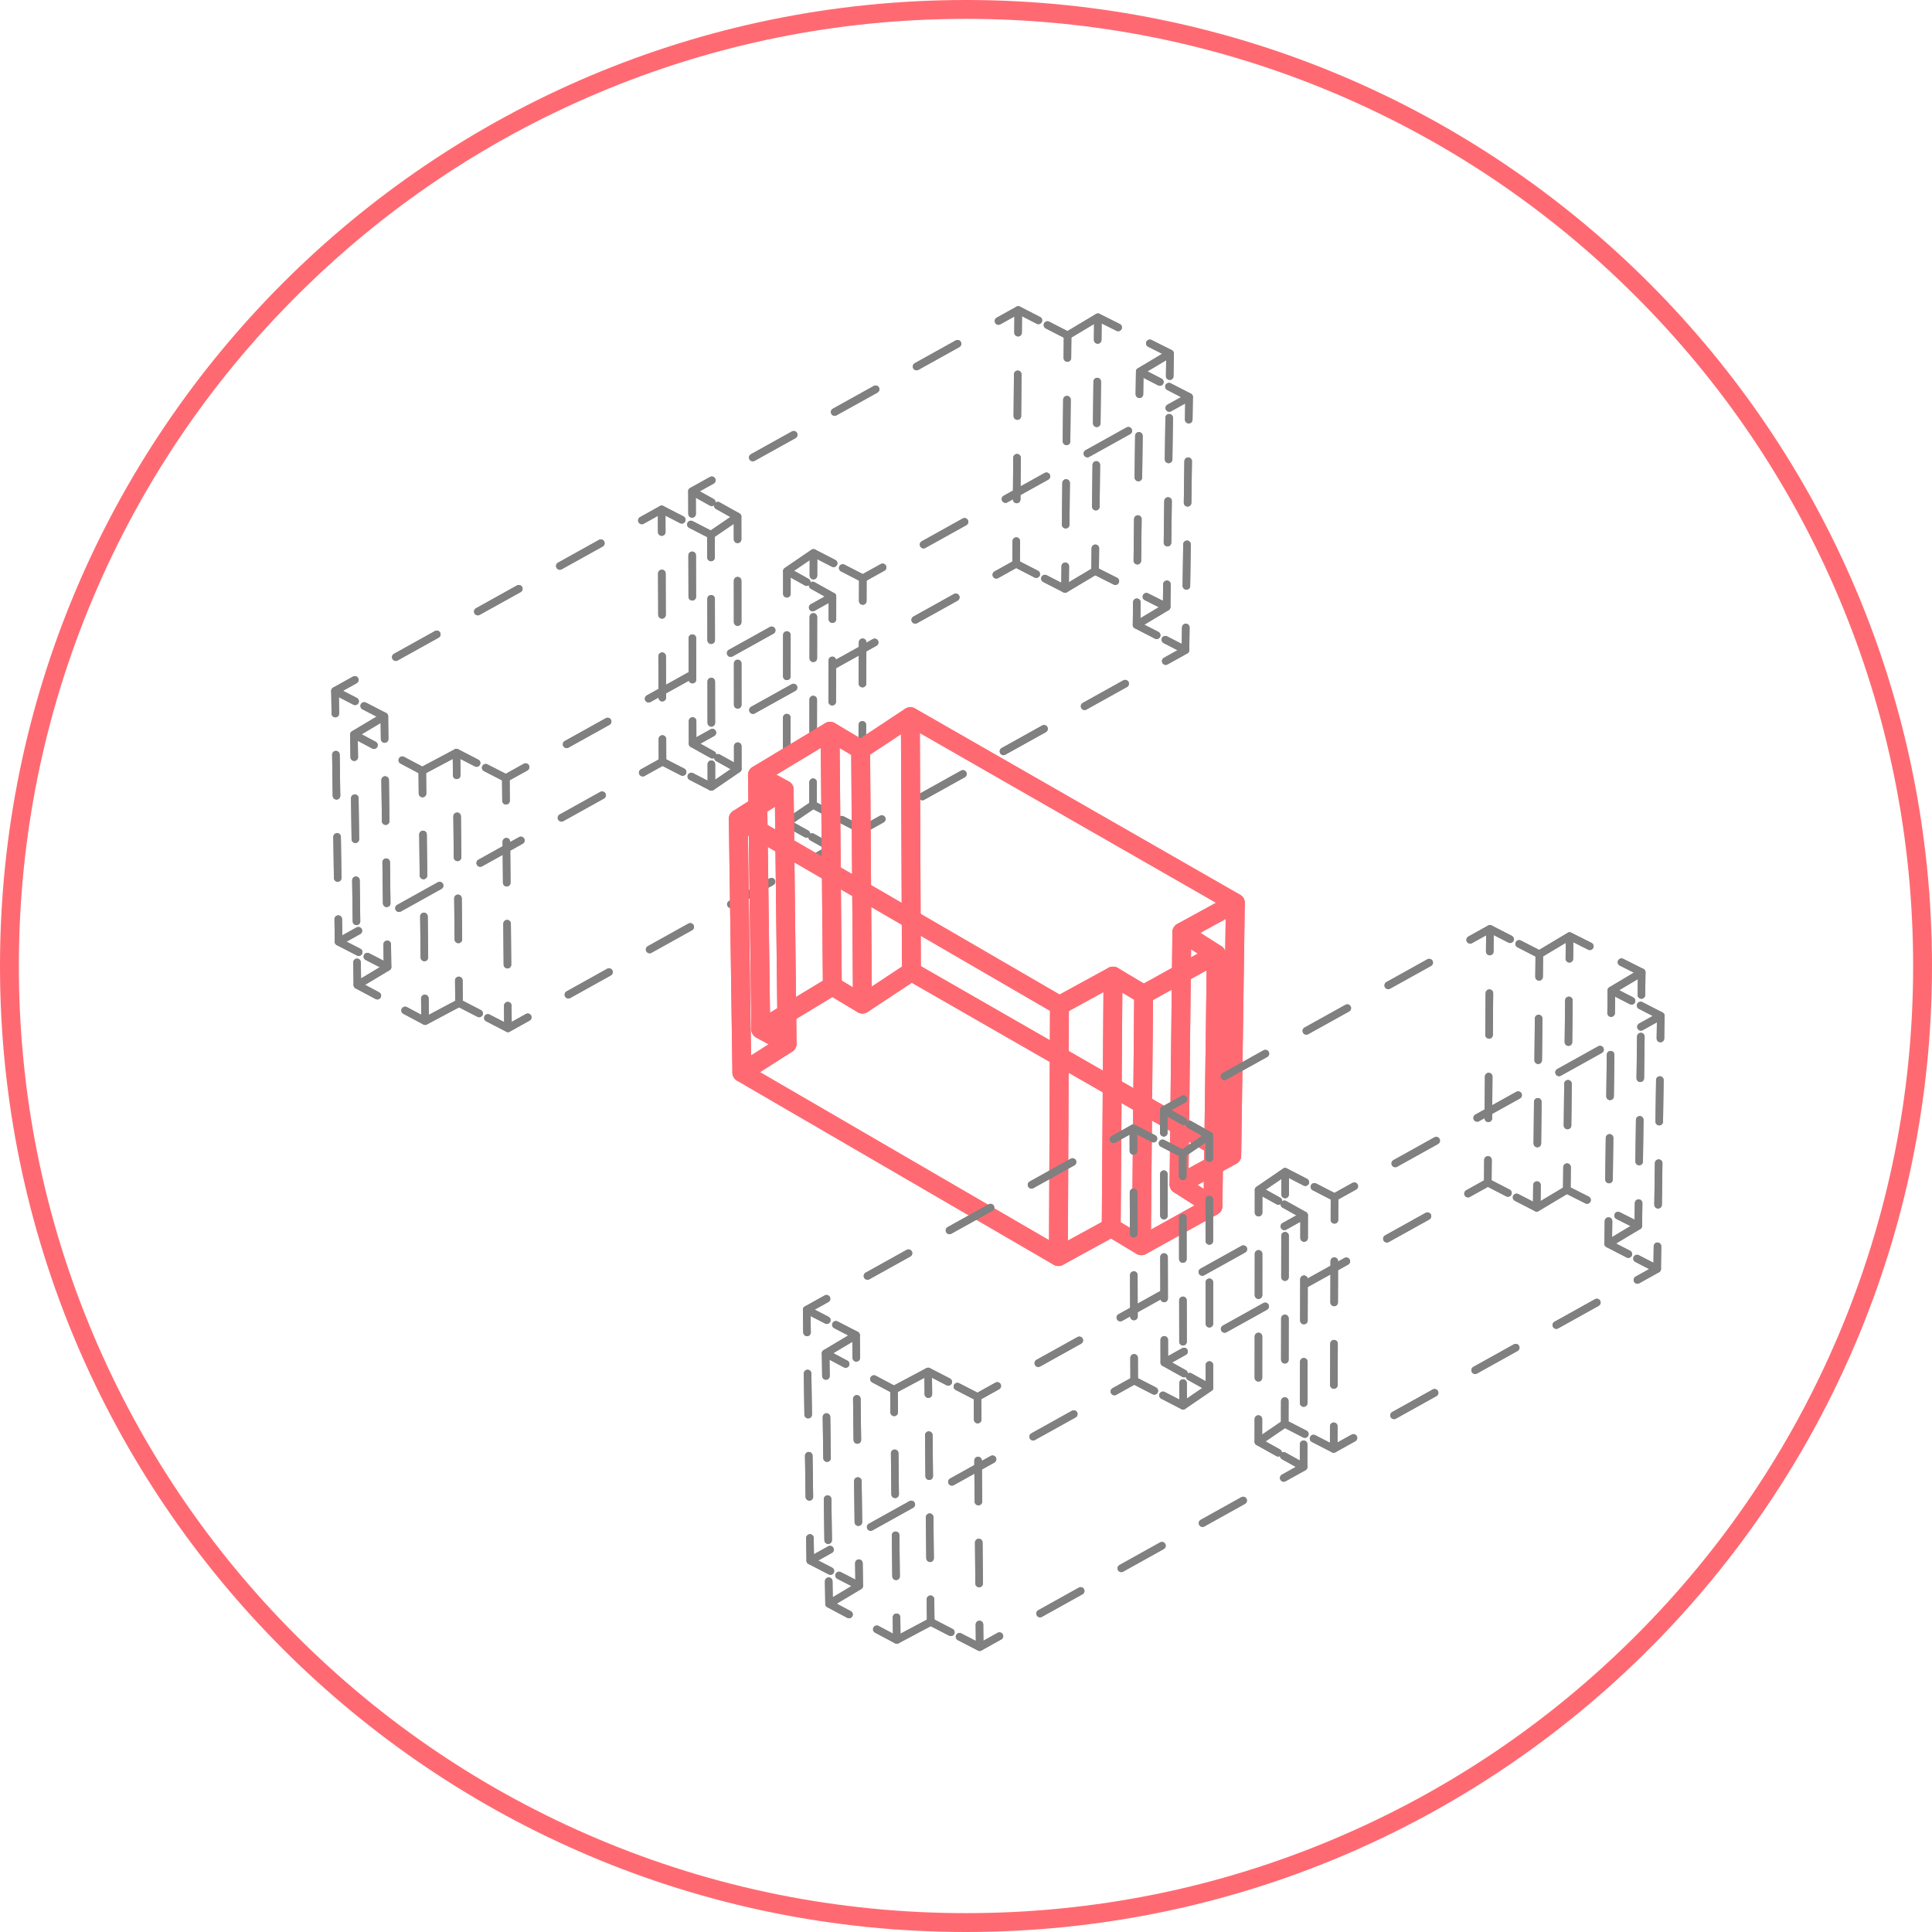 <?xml version="1.0" encoding="utf-8"?>
<!-- Generator: Adobe Illustrator 27.3.1, SVG Export Plug-In . SVG Version: 6.00 Build 0)  -->
<svg version="1.1" id="Layer_1" xmlns="http://www.w3.org/2000/svg" xmlns:xlink="http://www.w3.org/1999/xlink" x="0px" y="0px"
	 viewBox="0 0 512 512" style="enable-background:new 0 0 512 512;" xml:space="preserve">
<style type="text/css">
	.st0{fill:#FF6A72;}
	.st1{fill:none;stroke:#808080;stroke-width:2;stroke-linecap:round;stroke-linejoin:round;}
	.st2{fill:none;stroke:#808080;stroke-width:2;stroke-linecap:round;stroke-linejoin:round;stroke-dasharray:10.941,10.941;}
	.st3{fill:none;stroke:#808080;stroke-width:2;stroke-linecap:round;stroke-linejoin:round;stroke-dasharray:10.951,10.951;}
	.st4{fill:none;stroke:#808080;stroke-width:2;stroke-linecap:round;stroke-linejoin:round;stroke-dasharray:10.944,10.944;}
	.st5{fill:none;stroke:#808080;stroke-width:2;stroke-linecap:round;stroke-linejoin:round;stroke-dasharray:10.934,10.934;}
	.st6{fill:none;stroke:#808080;stroke-width:2;stroke-linecap:round;stroke-linejoin:round;stroke-dasharray:12.318,12.318;}
	.st7{fill:none;stroke:#808080;stroke-width:2;stroke-linecap:round;stroke-linejoin:round;stroke-dasharray:12.434,12.434;}
	.st8{fill:none;stroke:#808080;stroke-width:2;stroke-linecap:round;stroke-linejoin:round;stroke-dasharray:10.861,10.861;}
	.st9{fill:none;stroke:#808080;stroke-width:2;stroke-linecap:round;stroke-linejoin:round;stroke-dasharray:10.872,10.872;}
	.st10{fill:none;stroke:#808080;stroke-width:2;stroke-linecap:round;stroke-linejoin:round;stroke-dasharray:10.864,10.864;}
	.st11{fill:none;stroke:#808080;stroke-width:2;stroke-linecap:round;stroke-linejoin:round;stroke-dasharray:10.88,10.88;}
	.st12{fill:none;stroke:#808080;stroke-width:2;stroke-linecap:round;stroke-linejoin:round;stroke-dasharray:10.887,10.887;}
	.st13{fill:none;stroke:#808080;stroke-width:2;stroke-linecap:round;stroke-linejoin:round;stroke-dasharray:10.897,10.897;}
	.st14{fill:none;stroke:#808080;stroke-width:2;stroke-linecap:round;stroke-linejoin:round;stroke-dasharray:12.317,12.317;}
	.st15{fill:none;stroke:#808080;stroke-width:2;stroke-linecap:round;stroke-linejoin:round;stroke-dasharray:12.433,12.433;}
	.st16{fill:none;stroke:#808080;stroke-width:2;stroke-linecap:round;stroke-linejoin:round;stroke-dasharray:10.969,10.969;}
	.st17{fill:none;stroke:#808080;stroke-width:2;stroke-linecap:round;stroke-linejoin:round;stroke-dasharray:10.959,10.959;}
	.st18{fill:none;stroke:#808080;stroke-width:2;stroke-linecap:round;stroke-linejoin:round;stroke-dasharray:10.966,10.966;}
	.st19{fill:none;stroke:#808080;stroke-width:2;stroke-linecap:round;stroke-linejoin:round;stroke-dasharray:10.976,10.976;}
	.st20{fill:none;stroke:#808080;stroke-width:2;stroke-linecap:round;stroke-linejoin:round;stroke-dasharray:12.3,12.3;}
	.st21{fill:none;stroke:#808080;stroke-width:2;stroke-linecap:round;stroke-linejoin:round;stroke-dasharray:12.415,12.415;}
	.st22{fill:none;stroke:#808080;stroke-width:2;stroke-linecap:round;stroke-linejoin:round;stroke-dasharray:11.05,11.05;}
	.st23{fill:none;stroke:#808080;stroke-width:2;stroke-linecap:round;stroke-linejoin:round;stroke-dasharray:11.04,11.04;}
	.st24{fill:none;stroke:#808080;stroke-width:2;stroke-linecap:round;stroke-linejoin:round;stroke-dasharray:11.047,11.047;}
	.st25{fill:none;stroke:#808080;stroke-width:2;stroke-linecap:round;stroke-linejoin:round;stroke-dasharray:11.033,11.033;}
	.st26{fill:none;stroke:#808080;stroke-width:2;stroke-linecap:round;stroke-linejoin:round;stroke-dasharray:11.025,11.025;}
	.st27{fill:none;stroke:#808080;stroke-width:2;stroke-linecap:round;stroke-linejoin:round;stroke-dasharray:12.301,12.301;}
	.st28{fill:none;stroke:#808080;stroke-width:2;stroke-linecap:round;stroke-linejoin:round;stroke-dasharray:11.016,11.016;}
	.st29{fill:none;stroke:#808080;stroke-width:2;stroke-linecap:round;stroke-linejoin:round;stroke-dasharray:12.417,12.417;}
	.st30{fill:none;stroke:#FF6A72;stroke-width:5;stroke-linecap:round;stroke-linejoin:round;stroke-miterlimit:10;}
	.st31{fill:none;stroke:#808080;stroke-width:2;stroke-linecap:round;stroke-linejoin:round;stroke-dasharray:10.861,10.861;}
</style>
<g>
	<path class="st0" d="M256,5c33.89,0,66.76,6.64,97.7,19.72c29.89,12.64,56.73,30.74,79.78,53.79
		c23.05,23.05,41.15,49.9,53.79,79.78C500.36,189.24,507,222.11,507,256s-6.64,66.76-19.72,97.7
		c-12.64,29.89-30.74,56.73-53.79,79.78c-23.05,23.05-49.9,41.15-79.78,53.79C322.76,500.36,289.89,507,256,507
		s-66.76-6.64-97.7-19.72c-29.89-12.64-56.73-30.74-79.78-53.79c-23.05-23.05-41.15-49.9-53.79-79.78C11.64,322.76,5,289.89,5,256
		s6.64-66.76,19.72-97.7c12.64-29.89,30.74-56.73,53.79-79.78c23.05-23.05,49.9-41.15,79.78-53.79C189.24,11.64,222.11,5,256,5
		 M256,0C114.62,0,0,114.62,0,256s114.62,256,256,256s256-114.62,256-256S397.38,0,256,0L256,0z"/>
</g>
<g>
	<g>
		<g>
			<polyline class="st1" points="215.48,207.3 215.47,213.3 220.8,216.04 			"/>
			<polyline class="st1" points="223.1,217.23 228.44,219.98 228.46,213.98 			"/>
			<line class="st2" x1="228.49" y1="203.04" x2="228.62" y2="164.74"/>
			<polyline class="st1" points="228.64,159.27 228.66,153.27 223.33,150.53 			"/>
			<polyline class="st1" points="220.92,149.29 215.58,146.54 215.57,152.54 			"/>
			<line class="st3" x1="215.55" y1="163.49" x2="215.49" y2="201.82"/>
		</g>
	</g>
	<g>
		<g>
			<polyline class="st1" points="208.49,212.07 208.48,218.07 215.47,213.3 215.48,207.3 			"/>
			<line class="st3" x1="215.5" y1="196.35" x2="215.56" y2="158.02"/>
			<polyline class="st1" points="215.57,152.54 215.58,146.54 208.54,151.35 208.53,157.35 			"/>
			<line class="st4" x1="208.53" y1="168.29" x2="208.49" y2="206.6"/>
		</g>
	</g>
	<g>
		<g>
			<polyline class="st1" points="220.47,218.75 220.46,224.75 215.22,221.83 			"/>
			<polyline class="st1" points="213.72,220.99 208.48,218.07 208.49,212.07 			"/>
			<line class="st4" x1="208.5" y1="201.12" x2="208.53" y2="162.82"/>
			<polyline class="st1" points="208.53,157.35 208.54,151.35 213.78,154.27 			"/>
			<polyline class="st1" points="215.37,155.16 220.61,158.08 220.6,164.08 			"/>
			<line class="st5" x1="220.57" y1="175.01" x2="220.48" y2="213.28"/>
		</g>
	</g>
	<g>
		<g>
			<polyline class="st1" points="134.57,266.51 134.62,272.51 139.86,269.59 			"/>
			<line class="st6" x1="150.63" y1="263.6" x2="209.83" y2="230.66"/>
			<polyline class="st1" points="215.21,227.67 220.46,224.75 220.47,218.75 			"/>
			<line class="st5" x1="220.5" y1="207.82" x2="220.59" y2="169.55"/>
			<polyline class="st1" points="220.6,164.08 220.61,158.08 215.37,161 			"/>
			<line class="st7" x1="204.5" y1="167.04" x2="144.73" y2="200.27"/>
			<polyline class="st1" points="139.29,203.29 134.05,206.2 134.1,212.2 			"/>
			<line class="st8" x1="134.2" y1="223.06" x2="134.52" y2="261.08"/>
		</g>
	</g>
	<g>
		<g>
			<polyline class="st1" points="121.59,259.82 121.65,265.82 126.98,268.57 			"/>
			<polyline class="st1" points="129.29,269.76 134.62,272.51 134.57,266.51 			"/>
			<line class="st8" x1="134.48" y1="255.65" x2="134.15" y2="217.63"/>
			<polyline class="st1" points="134.1,212.2 134.05,206.2 128.72,203.46 			"/>
			<polyline class="st1" points="126.3,202.21 120.97,199.46 121.03,205.46 			"/>
			<line class="st9" x1="121.14" y1="216.33" x2="121.53" y2="254.38"/>
		</g>
	</g>
	<g>
		<g>
			<polyline class="st1" points="112.59,264.6 112.66,270.6 121.65,265.82 121.59,259.82 			"/>
			<line class="st9" x1="121.48" y1="248.95" x2="121.09" y2="210.9"/>
			<polyline class="st1" points="121.03,205.46 120.97,199.46 111.91,204.28 111.97,210.28 			"/>
			<line class="st10" x1="112.1" y1="221.14" x2="112.53" y2="259.16"/>
		</g>
	</g>
	<g>
		<g>
			<polyline class="st1" points="94.62,255.04 94.71,261.04 100,263.86 			"/>
			<polyline class="st1" points="107.36,267.78 112.66,270.6 112.59,264.6 			"/>
			<line class="st10" x1="112.47" y1="253.73" x2="112.04" y2="215.71"/>
			<polyline class="st1" points="111.97,210.28 111.91,204.28 106.61,201.46 			"/>
			<polyline class="st1" points="99.1,197.47 93.8,194.65 93.88,200.65 			"/>
			<line class="st11" x1="94.03" y1="211.53" x2="94.55" y2="249.6"/>
		</g>
	</g>
	<g>
		<g>
			<polyline class="st1" points="102.62,250.26 102.7,256.26 94.71,261.04 94.62,255.04 			"/>
			<line class="st11" x1="94.47" y1="244.16" x2="93.95" y2="206.09"/>
			<polyline class="st1" points="93.88,200.65 93.8,194.65 101.86,189.84 101.93,195.84 			"/>
			<line class="st12" x1="102.07" y1="206.72" x2="102.55" y2="244.82"/>
		</g>
	</g>
	<g>
		<g>
			<polyline class="st1" points="89.64,243.58 89.73,249.58 95.06,252.33 			"/>
			<polyline class="st1" points="97.36,253.51 102.7,256.26 102.62,250.26 			"/>
			<line class="st12" x1="102.48" y1="239.38" x2="102" y2="201.28"/>
			<polyline class="st1" points="101.93,195.84 101.86,189.84 96.52,187.09 			"/>
			<polyline class="st1" points="94.11,185.85 88.78,183.1 88.87,189.1 			"/>
			<line class="st13" x1="89.02" y1="199.99" x2="89.57" y2="238.13"/>
		</g>
	</g>
	<g>
		<g>
			<polyline class="st1" points="175.55,195.85 175.57,201.85 170.33,204.76 			"/>
			<line class="st14" x1="159.56" y1="210.75" x2="100.36" y2="243.67"/>
			<polyline class="st1" points="94.97,246.66 89.73,249.58 89.64,243.58 			"/>
			<line class="st13" x1="89.49" y1="232.68" x2="88.94" y2="194.55"/>
			<polyline class="st1" points="88.87,189.1 88.78,183.1 94.03,180.18 			"/>
			<line class="st15" x1="104.89" y1="174.15" x2="164.67" y2="140.93"/>
			<polyline class="st1" points="170.1,137.92 175.35,135 175.37,141 			"/>
			<line class="st16" x1="175.4" y1="151.97" x2="175.53" y2="190.36"/>
		</g>
	</g>
	<g>
		<g>
			<polyline class="st1" points="188.52,202.53 188.53,208.53 183.2,205.78 			"/>
			<polyline class="st1" points="180.9,204.59 175.57,201.85 175.55,195.85 			"/>
			<line class="st16" x1="175.51" y1="184.88" x2="175.38" y2="146.49"/>
			<polyline class="st1" points="175.37,141 175.35,135 180.68,137.75 			"/>
			<polyline class="st1" points="183.09,138.99 188.42,141.73 188.43,147.73 			"/>
			<line class="st17" x1="188.45" y1="158.69" x2="188.52" y2="197.05"/>
		</g>
	</g>
	<g>
		<g>
			<polyline class="st1" points="195.51,197.75 195.52,203.75 188.53,208.53 188.52,202.53 			"/>
			<line class="st17" x1="188.51" y1="191.57" x2="188.44" y2="153.21"/>
			<polyline class="st1" points="188.43,147.73 188.42,141.73 195.46,136.92 195.47,142.92 			"/>
			<line class="st18" x1="195.48" y1="153.89" x2="195.51" y2="192.27"/>
		</g>
	</g>
	<g>
		<g>
			<polyline class="st1" points="183.54,191.08 183.55,197.08 188.79,200 			"/>
			<polyline class="st1" points="190.28,200.83 195.52,203.75 195.51,197.75 			"/>
			<line class="st18" x1="195.5" y1="186.79" x2="195.47" y2="148.41"/>
			<polyline class="st1" points="195.47,142.92 195.46,136.92 190.22,134 			"/>
			<polyline class="st1" points="188.63,133.12 183.39,130.19 183.41,136.19 			"/>
			<line class="st19" x1="183.43" y1="147.17" x2="183.52" y2="185.59"/>
		</g>
	</g>
	<g>
		<g>
			<polyline class="st1" points="269.33,143.4 269.28,149.4 264.04,152.32 			"/>
			<line class="st20" x1="253.29" y1="158.3" x2="194.17" y2="191.17"/>
			<polyline class="st1" points="188.79,194.16 183.55,197.08 183.54,191.08 			"/>
			<line class="st19" x1="183.51" y1="180.1" x2="183.42" y2="141.68"/>
			<polyline class="st1" points="183.41,136.19 183.39,130.19 188.64,127.28 			"/>
			<line class="st21" x1="199.49" y1="121.25" x2="259.18" y2="88.09"/>
			<polyline class="st1" points="264.61,85.07 269.85,82.16 269.8,88.16 			"/>
			<line class="st22" x1="269.71" y1="99.21" x2="269.38" y2="137.88"/>
		</g>
	</g>
	<g>
		<g>
			<polyline class="st1" points="282.31,150.07 282.25,156.07 276.91,153.33 			"/>
			<polyline class="st1" points="274.62,152.15 269.28,149.4 269.33,143.4 			"/>
			<line class="st22" x1="269.43" y1="132.35" x2="269.75" y2="93.68"/>
			<polyline class="st1" points="269.8,88.16 269.85,82.16 275.19,84.9 			"/>
			<polyline class="st1" points="277.59,86.14 282.93,88.88 282.87,94.88 			"/>
			<line class="st23" x1="282.75" y1="105.92" x2="282.36" y2="144.56"/>
		</g>
	</g>
	<g>
		<g>
			<polyline class="st1" points="290.28,145.31 290.22,151.31 282.25,156.07 282.31,150.07 			"/>
			<line class="st23" x1="282.42" y1="139.04" x2="282.81" y2="100.4"/>
			<polyline class="st1" points="282.87,94.88 282.93,88.88 290.96,84.08 290.9,90.08 			"/>
			<line class="st24" x1="290.77" y1="101.12" x2="290.35" y2="139.79"/>
		</g>
	</g>
	<g>
		<g>
			<polyline class="st1" points="309.25,154.84 309.17,160.84 303.81,158.14 			"/>
			<polyline class="st1" points="295.58,154.01 290.22,151.31 290.28,145.31 			"/>
			<line class="st24" x1="290.41" y1="134.26" x2="290.84" y2="95.6"/>
			<polyline class="st1" points="290.9,90.08 290.96,84.08 296.32,86.77 			"/>
			<polyline class="st1" points="304.71,90.99 310.07,93.68 309.99,99.68 			"/>
			<line class="st25" x1="309.84" y1="110.71" x2="309.32" y2="149.32"/>
		</g>
	</g>
	<g>
		<g>
			<polyline class="st1" points="301.27,159.61 301.2,165.61 309.17,160.84 309.25,154.84 			"/>
			<line class="st25" x1="309.4" y1="143.81" x2="309.92" y2="105.2"/>
			<polyline class="st1" points="309.99,99.68 310.07,93.68 302.04,98.48 301.96,104.48 			"/>
			<line class="st26" x1="301.82" y1="115.51" x2="301.34" y2="154.09"/>
		</g>
	</g>
	<g>
		<g>
			<polyline class="st1" points="228.46,213.98 228.44,219.98 233.68,217.06 			"/>
			<line class="st27" x1="244.43" y1="211.08" x2="303.55" y2="178.19"/>
			<polyline class="st1" points="308.93,175.2 314.17,172.28 314.25,166.28 			"/>
			<line class="st28" x1="314.41" y1="155.27" x2="314.95" y2="116.72"/>
			<polyline class="st1" points="315.03,111.21 315.12,105.21 309.87,108.12 			"/>
			<line class="st29" x1="299.02" y1="114.16" x2="239.33" y2="147.34"/>
			<polyline class="st1" points="233.9,150.36 228.66,153.27 228.64,159.27 			"/>
			<line class="st2" x1="228.6" y1="170.21" x2="228.48" y2="208.51"/>
		</g>
	</g>
	<g>
		<g>
			<polyline class="st1" points="314.25,166.28 314.17,172.28 308.83,169.53 			"/>
			<polyline class="st1" points="306.53,168.35 301.2,165.61 301.27,159.61 			"/>
			<line class="st26" x1="301.41" y1="148.58" x2="301.89" y2="110"/>
			<polyline class="st1" points="301.96,104.48 302.04,98.48 307.37,101.23 			"/>
			<polyline class="st1" points="309.78,102.46 315.12,105.21 315.03,111.21 			"/>
			<line class="st28" x1="314.88" y1="122.22" x2="314.33" y2="160.77"/>
		</g>
	</g>
	<g>
		<g>
			<polyline class="st1" points="309.87,108.12 315.12,105.21 309.78,102.46 			"/>
			<polyline class="st1" points="307.37,101.23 302.04,98.48 310.07,93.68 304.71,90.99 			"/>
			<polyline class="st1" points="296.32,86.77 290.96,84.08 282.93,88.88 277.59,86.14 			"/>
			<polyline class="st1" points="275.19,84.9 269.85,82.16 264.61,85.07 			"/>
			<line class="st21" x1="253.75" y1="91.1" x2="194.06" y2="124.27"/>
			<polyline class="st1" points="188.64,127.28 183.39,130.19 188.63,133.12 			"/>
			<polyline class="st1" points="190.22,134 195.46,136.92 188.42,141.73 183.09,138.99 			"/>
			<polyline class="st1" points="180.68,137.75 175.35,135 170.1,137.92 			"/>
			<line class="st15" x1="159.23" y1="143.95" x2="99.46" y2="177.16"/>
			<polyline class="st1" points="94.03,180.18 88.78,183.1 94.11,185.85 			"/>
			<polyline class="st1" points="96.52,187.09 101.86,189.84 93.8,194.65 99.1,197.47 			"/>
			<polyline class="st1" points="106.61,201.46 111.91,204.28 120.97,199.46 126.3,202.21 			"/>
			<polyline class="st1" points="128.72,203.46 134.05,206.2 139.29,203.29 			"/>
			<line class="st7" x1="150.16" y1="197.25" x2="209.94" y2="164.02"/>
			<polyline class="st1" points="215.37,161 220.61,158.08 215.37,155.16 			"/>
			<polyline class="st1" points="213.78,154.27 208.54,151.35 215.58,146.54 220.92,149.29 			"/>
			<polyline class="st1" points="223.33,150.53 228.66,153.27 233.9,150.36 			"/>
			<line class="st29" x1="244.76" y1="144.32" x2="304.45" y2="111.14"/>
		</g>
	</g>
	<g>
		<g>
			<polyline class="st1" points="303.81,158.14 309.17,160.84 301.2,165.61 306.53,168.35 			"/>
			<polyline class="st1" points="308.83,169.53 314.17,172.28 308.93,175.2 			"/>
			<line class="st27" x1="298.18" y1="181.18" x2="239.06" y2="214.07"/>
			<polyline class="st1" points="233.68,217.06 228.44,219.98 223.1,217.23 			"/>
			<polyline class="st1" points="220.8,216.04 215.47,213.3 208.48,218.07 213.72,220.99 			"/>
			<polyline class="st1" points="215.22,221.83 220.46,224.75 215.21,227.67 			"/>
			<line class="st6" x1="204.45" y1="233.66" x2="145.25" y2="266.6"/>
			<polyline class="st1" points="139.86,269.59 134.62,272.51 129.29,269.76 			"/>
			<polyline class="st1" points="126.98,268.57 121.65,265.82 112.66,270.6 107.36,267.78 			"/>
			<polyline class="st1" points="100,263.86 94.71,261.04 102.7,256.26 97.36,253.51 			"/>
			<polyline class="st1" points="95.06,252.33 89.73,249.58 94.97,246.66 			"/>
			<line class="st14" x1="105.74" y1="240.68" x2="164.94" y2="207.75"/>
			<polyline class="st1" points="170.33,204.76 175.57,201.85 180.9,204.59 			"/>
			<polyline class="st1" points="183.2,205.78 188.53,208.53 195.52,203.75 190.28,200.83 			"/>
			<polyline class="st1" points="188.79,200 183.55,197.08 188.79,194.16 			"/>
			<line class="st20" x1="199.54" y1="188.18" x2="258.66" y2="155.31"/>
			<polyline class="st1" points="264.04,152.32 269.28,149.4 274.62,152.15 			"/>
			<polyline class="st1" points="276.91,153.33 282.25,156.07 290.22,151.31 295.58,154.01 			"/>
		</g>
	</g>
</g>
<g>
	<polygon class="st30" points="321.45,319.6 312.45,313.86 313.2,247.05 322.33,252.86 321.45,319.6 	"/>
	<polygon class="st30" points="302.48,330.13 321.45,319.6 322.33,252.86 303.08,263.53 302.48,330.13 	"/>
	<polygon class="st30" points="294.48,325.34 302.48,330.13 303.08,263.53 294.96,258.68 294.48,325.34 	"/>
	<polygon class="st30" points="280.49,333 294.48,325.34 294.96,258.68 280.77,266.44 280.49,333 	"/>
	<polygon class="st30" points="196.6,284.23 280.49,333 280.77,266.44 195.65,217.02 196.6,284.23 	"/>
	<polygon class="st30" points="208.59,276.59 196.6,284.23 195.65,217.02 207.82,209.28 208.59,276.59 	"/>
	<polygon class="st30" points="201.61,272.77 208.59,276.59 207.82,209.28 200.73,205.41 201.61,272.77 	"/>
	<polygon class="st30" points="220.58,261.31 201.61,272.77 200.73,205.41 219.98,193.8 220.58,261.31 	"/>
	<polygon class="st30" points="228.56,266.09 220.58,261.31 219.98,193.8 228.08,198.64 228.56,266.09 	"/>
	<polygon class="st30" points="241.54,257.5 228.56,266.09 228.08,198.64 241.25,189.93 241.54,257.5 	"/>
	<polygon class="st30" points="312.45,313.86 326.43,306.21 327.38,239.29 313.2,247.05 312.45,313.86 	"/>
	<polygon class="st30" points="326.43,306.21 241.54,257.5 241.25,189.93 327.38,239.29 326.43,306.21 	"/>
	<polygon class="st30" points="327.38,239.29 241.25,189.93 228.08,198.64 219.98,193.8 200.73,205.41 207.82,209.28 195.65,217.02 
		280.77,266.44 294.96,258.68 303.08,263.53 322.33,252.86 313.2,247.05 327.38,239.29 	"/>
	<polygon class="st30" points="241.54,257.5 326.43,306.21 312.45,313.86 321.45,319.6 302.48,330.13 294.48,325.34 280.49,333 
		196.6,284.23 208.59,276.59 201.61,272.77 220.58,261.31 228.56,266.09 241.54,257.5 	"/>
</g>
<g>
	<g>
		<g>
			<polyline class="st1" points="340.48,371.3 340.47,377.3 345.8,380.04 			"/>
			<polyline class="st1" points="348.1,381.23 353.44,383.98 353.46,377.98 			"/>
			<line class="st2" x1="353.49" y1="367.04" x2="353.62" y2="328.74"/>
			<polyline class="st1" points="353.64,323.27 353.66,317.27 348.33,314.53 			"/>
			<polyline class="st1" points="345.92,313.29 340.58,310.54 340.57,316.54 			"/>
			<line class="st3" x1="340.55" y1="327.49" x2="340.49" y2="365.82"/>
		</g>
	</g>
	<g>
		<g>
			<polyline class="st1" points="333.49,376.07 333.48,382.07 340.47,377.3 340.48,371.3 			"/>
			<line class="st3" x1="340.5" y1="360.35" x2="340.56" y2="322.02"/>
			<polyline class="st1" points="340.57,316.54 340.58,310.54 333.54,315.35 333.53,321.35 			"/>
			<line class="st4" x1="333.53" y1="332.29" x2="333.49" y2="370.6"/>
		</g>
	</g>
	<g>
		<g>
			<polyline class="st1" points="345.47,382.75 345.46,388.75 340.22,385.83 			"/>
			<polyline class="st1" points="338.72,384.99 333.48,382.07 333.49,376.07 			"/>
			<line class="st4" x1="333.5" y1="365.12" x2="333.53" y2="326.82"/>
			<polyline class="st1" points="333.53,321.35 333.54,315.35 338.78,318.27 			"/>
			<polyline class="st1" points="340.37,319.16 345.61,322.08 345.6,328.08 			"/>
			<line class="st5" x1="345.57" y1="339.01" x2="345.48" y2="377.28"/>
		</g>
	</g>
	<g>
		<g>
			<polyline class="st1" points="259.57,430.51 259.62,436.51 264.86,433.59 			"/>
			<line class="st6" x1="275.63" y1="427.6" x2="334.83" y2="394.66"/>
			<polyline class="st1" points="340.21,391.67 345.46,388.75 345.47,382.75 			"/>
			<line class="st5" x1="345.5" y1="371.82" x2="345.59" y2="333.55"/>
			<polyline class="st1" points="345.6,328.08 345.61,322.08 340.37,325 			"/>
			<line class="st7" x1="329.5" y1="331.04" x2="269.73" y2="364.27"/>
			<polyline class="st1" points="264.29,367.29 259.05,370.2 259.1,376.2 			"/>
			<line class="st31" x1="259.2" y1="387.06" x2="259.52" y2="425.08"/>
		</g>
	</g>
	<g>
		<g>
			<polyline class="st1" points="246.59,423.82 246.65,429.82 251.98,432.57 			"/>
			<polyline class="st1" points="254.29,433.76 259.62,436.51 259.57,430.51 			"/>
			<line class="st31" x1="259.48" y1="419.65" x2="259.15" y2="381.63"/>
			<polyline class="st1" points="259.1,376.2 259.05,370.2 253.72,367.46 			"/>
			<polyline class="st1" points="251.3,366.21 245.97,363.46 246.03,369.46 			"/>
			<line class="st9" x1="246.14" y1="380.33" x2="246.53" y2="418.38"/>
		</g>
	</g>
	<g>
		<g>
			<polyline class="st1" points="237.59,428.6 237.66,434.6 246.65,429.82 246.59,423.82 			"/>
			<line class="st9" x1="246.48" y1="412.95" x2="246.09" y2="374.9"/>
			<polyline class="st1" points="246.03,369.46 245.97,363.46 236.91,368.28 236.97,374.28 			"/>
			<line class="st10" x1="237.1" y1="385.14" x2="237.53" y2="423.16"/>
		</g>
	</g>
	<g>
		<g>
			<polyline class="st1" points="219.62,419.04 219.71,425.04 225,427.86 			"/>
			<polyline class="st1" points="232.36,431.78 237.66,434.6 237.59,428.6 			"/>
			<line class="st10" x1="237.47" y1="417.73" x2="237.04" y2="379.71"/>
			<polyline class="st1" points="236.97,374.28 236.91,368.28 231.61,365.46 			"/>
			<polyline class="st1" points="224.1,361.47 218.8,358.65 218.88,364.65 			"/>
			<line class="st11" x1="219.03" y1="375.53" x2="219.55" y2="413.6"/>
		</g>
	</g>
	<g>
		<g>
			<polyline class="st1" points="227.62,414.26 227.7,420.26 219.71,425.04 219.62,419.04 			"/>
			<line class="st11" x1="219.47" y1="408.16" x2="218.95" y2="370.09"/>
			<polyline class="st1" points="218.88,364.65 218.8,358.65 226.86,353.84 226.93,359.84 			"/>
			<line class="st12" x1="227.07" y1="370.72" x2="227.55" y2="408.82"/>
		</g>
	</g>
	<g>
		<g>
			<polyline class="st1" points="214.64,407.58 214.73,413.58 220.06,416.33 			"/>
			<polyline class="st1" points="222.36,417.51 227.7,420.26 227.62,414.26 			"/>
			<line class="st12" x1="227.48" y1="403.38" x2="227" y2="365.28"/>
			<polyline class="st1" points="226.93,359.84 226.86,353.84 221.52,351.09 			"/>
			<polyline class="st1" points="219.11,349.85 213.78,347.1 213.87,353.1 			"/>
			<line class="st13" x1="214.02" y1="363.99" x2="214.57" y2="402.13"/>
		</g>
	</g>
	<g>
		<g>
			<polyline class="st1" points="300.55,359.85 300.57,365.85 295.33,368.76 			"/>
			<line class="st14" x1="284.56" y1="374.75" x2="225.36" y2="407.67"/>
			<polyline class="st1" points="219.97,410.66 214.73,413.58 214.64,407.58 			"/>
			<line class="st13" x1="214.49" y1="396.68" x2="213.94" y2="358.55"/>
			<polyline class="st1" points="213.87,353.1 213.78,347.1 219.03,344.18 			"/>
			<line class="st15" x1="229.89" y1="338.15" x2="289.67" y2="304.93"/>
			<polyline class="st1" points="295.1,301.92 300.35,299 300.37,305 			"/>
			<line class="st16" x1="300.4" y1="315.97" x2="300.53" y2="354.36"/>
		</g>
	</g>
	<g>
		<g>
			<polyline class="st1" points="313.52,366.53 313.53,372.53 308.2,369.78 			"/>
			<polyline class="st1" points="305.9,368.59 300.57,365.85 300.55,359.85 			"/>
			<line class="st16" x1="300.51" y1="348.88" x2="300.38" y2="310.49"/>
			<polyline class="st1" points="300.37,305 300.35,299 305.68,301.75 			"/>
			<polyline class="st1" points="308.09,302.99 313.42,305.73 313.43,311.73 			"/>
			<line class="st17" x1="313.45" y1="322.69" x2="313.52" y2="361.05"/>
		</g>
	</g>
	<g>
		<g>
			<polyline class="st1" points="320.51,361.75 320.52,367.75 313.53,372.53 313.52,366.53 			"/>
			<line class="st17" x1="313.51" y1="355.57" x2="313.44" y2="317.21"/>
			<polyline class="st1" points="313.43,311.73 313.42,305.73 320.46,300.92 320.47,306.92 			"/>
			<line class="st18" x1="320.48" y1="317.89" x2="320.51" y2="356.27"/>
		</g>
	</g>
	<g>
		<g>
			<polyline class="st1" points="308.54,355.08 308.55,361.08 313.79,364 			"/>
			<polyline class="st1" points="315.28,364.83 320.52,367.75 320.51,361.75 			"/>
			<line class="st18" x1="320.5" y1="350.79" x2="320.47" y2="312.41"/>
			<polyline class="st1" points="320.47,306.92 320.46,300.92 315.22,298 			"/>
			<polyline class="st1" points="313.63,297.12 308.39,294.19 308.41,300.19 			"/>
			<line class="st19" x1="308.43" y1="311.17" x2="308.52" y2="349.59"/>
		</g>
	</g>
	<g>
		<g>
			<polyline class="st1" points="394.33,307.4 394.28,313.4 389.04,316.32 			"/>
			<line class="st20" x1="378.29" y1="322.3" x2="319.17" y2="355.17"/>
			<polyline class="st1" points="313.79,358.16 308.55,361.08 308.54,355.08 			"/>
			<line class="st19" x1="308.51" y1="344.1" x2="308.42" y2="305.68"/>
			<polyline class="st1" points="308.41,300.19 308.39,294.19 313.64,291.28 			"/>
			<line class="st21" x1="324.49" y1="285.25" x2="384.18" y2="252.09"/>
			<polyline class="st1" points="389.61,249.07 394.85,246.16 394.8,252.16 			"/>
			<line class="st22" x1="394.71" y1="263.21" x2="394.38" y2="301.88"/>
		</g>
	</g>
	<g>
		<g>
			<polyline class="st1" points="407.31,314.07 407.25,320.07 401.91,317.33 			"/>
			<polyline class="st1" points="399.62,316.15 394.28,313.4 394.33,307.4 			"/>
			<line class="st22" x1="394.43" y1="296.35" x2="394.75" y2="257.68"/>
			<polyline class="st1" points="394.8,252.16 394.85,246.16 400.19,248.9 			"/>
			<polyline class="st1" points="402.59,250.14 407.93,252.88 407.87,258.88 			"/>
			<line class="st23" x1="407.75" y1="269.92" x2="407.36" y2="308.56"/>
		</g>
	</g>
	<g>
		<g>
			<polyline class="st1" points="415.28,309.31 415.22,315.31 407.25,320.07 407.31,314.07 			"/>
			<line class="st23" x1="407.42" y1="303.04" x2="407.81" y2="264.4"/>
			<polyline class="st1" points="407.87,258.88 407.93,252.88 415.96,248.08 415.9,254.08 			"/>
			<line class="st24" x1="415.77" y1="265.12" x2="415.35" y2="303.79"/>
		</g>
	</g>
	<g>
		<g>
			<polyline class="st1" points="434.25,318.84 434.17,324.84 428.81,322.14 			"/>
			<polyline class="st1" points="420.58,318.01 415.22,315.31 415.28,309.31 			"/>
			<line class="st24" x1="415.41" y1="298.26" x2="415.84" y2="259.6"/>
			<polyline class="st1" points="415.9,254.08 415.96,248.08 421.32,250.77 			"/>
			<polyline class="st1" points="429.71,254.99 435.07,257.68 434.99,263.68 			"/>
			<line class="st25" x1="434.84" y1="274.71" x2="434.32" y2="313.32"/>
		</g>
	</g>
	<g>
		<g>
			<polyline class="st1" points="426.27,323.61 426.2,329.61 434.17,324.84 434.25,318.84 			"/>
			<line class="st25" x1="434.4" y1="307.81" x2="434.92" y2="269.2"/>
			<polyline class="st1" points="434.99,263.68 435.07,257.68 427.04,262.48 426.96,268.48 			"/>
			<line class="st26" x1="426.82" y1="279.51" x2="426.34" y2="318.09"/>
		</g>
	</g>
	<g>
		<g>
			<polyline class="st1" points="353.46,377.98 353.44,383.98 358.68,381.06 			"/>
			<line class="st27" x1="369.43" y1="375.08" x2="428.55" y2="342.19"/>
			<polyline class="st1" points="433.93,339.2 439.17,336.28 439.25,330.28 			"/>
			<line class="st28" x1="439.41" y1="319.27" x2="439.95" y2="280.72"/>
			<polyline class="st1" points="440.03,275.21 440.12,269.21 434.87,272.12 			"/>
			<line class="st29" x1="424.02" y1="278.16" x2="364.33" y2="311.34"/>
			<polyline class="st1" points="358.9,314.36 353.66,317.27 353.64,323.27 			"/>
			<line class="st2" x1="353.6" y1="334.21" x2="353.48" y2="372.51"/>
		</g>
	</g>
	<g>
		<g>
			<polyline class="st1" points="439.25,330.28 439.17,336.28 433.83,333.53 			"/>
			<polyline class="st1" points="431.53,332.35 426.2,329.61 426.27,323.61 			"/>
			<line class="st26" x1="426.41" y1="312.58" x2="426.89" y2="274"/>
			<polyline class="st1" points="426.96,268.48 427.04,262.48 432.37,265.23 			"/>
			<polyline class="st1" points="434.78,266.46 440.12,269.21 440.03,275.21 			"/>
			<line class="st28" x1="439.88" y1="286.22" x2="439.33" y2="324.77"/>
		</g>
	</g>
	<g>
		<g>
			<polyline class="st1" points="434.87,272.12 440.12,269.21 434.78,266.46 			"/>
			<polyline class="st1" points="432.37,265.23 427.04,262.48 435.07,257.68 429.71,254.99 			"/>
			<polyline class="st1" points="421.32,250.77 415.96,248.08 407.93,252.88 402.59,250.14 			"/>
			<polyline class="st1" points="400.19,248.9 394.85,246.16 389.61,249.07 			"/>
			<line class="st21" x1="378.75" y1="255.1" x2="319.06" y2="288.27"/>
			<polyline class="st1" points="313.64,291.28 308.39,294.19 313.63,297.12 			"/>
			<polyline class="st1" points="315.22,298 320.46,300.92 313.42,305.73 308.09,302.99 			"/>
			<polyline class="st1" points="305.68,301.75 300.35,299 295.1,301.92 			"/>
			<line class="st15" x1="284.23" y1="307.95" x2="224.46" y2="341.16"/>
			<polyline class="st1" points="219.03,344.18 213.78,347.1 219.11,349.85 			"/>
			<polyline class="st1" points="221.52,351.09 226.86,353.84 218.8,358.65 224.1,361.47 			"/>
			<polyline class="st1" points="231.61,365.46 236.91,368.28 245.97,363.46 251.3,366.21 			"/>
			<polyline class="st1" points="253.72,367.46 259.05,370.2 264.29,367.29 			"/>
			<line class="st7" x1="275.16" y1="361.25" x2="334.94" y2="328.02"/>
			<polyline class="st1" points="340.37,325 345.61,322.08 340.37,319.16 			"/>
			<polyline class="st1" points="338.78,318.27 333.54,315.35 340.58,310.54 345.92,313.29 			"/>
			<polyline class="st1" points="348.33,314.53 353.66,317.27 358.9,314.36 			"/>
			<line class="st29" x1="369.76" y1="308.32" x2="429.45" y2="275.14"/>
		</g>
	</g>
	<g>
		<g>
			<polyline class="st1" points="428.81,322.14 434.17,324.84 426.2,329.61 431.53,332.35 			"/>
			<polyline class="st1" points="433.83,333.53 439.17,336.28 433.93,339.2 			"/>
			<line class="st27" x1="423.18" y1="345.18" x2="364.06" y2="378.07"/>
			<polyline class="st1" points="358.68,381.06 353.44,383.98 348.1,381.23 			"/>
			<polyline class="st1" points="345.8,380.04 340.47,377.3 333.48,382.07 338.72,384.99 			"/>
			<polyline class="st1" points="340.22,385.83 345.46,388.75 340.21,391.67 			"/>
			<line class="st6" x1="329.45" y1="397.66" x2="270.25" y2="430.6"/>
			<polyline class="st1" points="264.86,433.59 259.62,436.51 254.29,433.76 			"/>
			<polyline class="st1" points="251.98,432.57 246.65,429.82 237.66,434.6 232.36,431.78 			"/>
			<polyline class="st1" points="225,427.86 219.71,425.04 227.7,420.26 222.36,417.51 			"/>
			<polyline class="st1" points="220.06,416.33 214.73,413.58 219.97,410.66 			"/>
			<line class="st14" x1="230.74" y1="404.68" x2="289.94" y2="371.75"/>
			<polyline class="st1" points="295.33,368.76 300.57,365.85 305.9,368.59 			"/>
			<polyline class="st1" points="308.2,369.78 313.53,372.53 320.52,367.75 315.28,364.83 			"/>
			<polyline class="st1" points="313.79,364 308.55,361.08 313.79,358.16 			"/>
			<line class="st20" x1="324.54" y1="352.18" x2="383.66" y2="319.31"/>
			<polyline class="st1" points="389.04,316.32 394.28,313.4 399.62,316.15 			"/>
			<polyline class="st1" points="401.91,317.33 407.25,320.07 415.22,315.31 420.58,318.01 			"/>
		</g>
	</g>
</g>
</svg>

